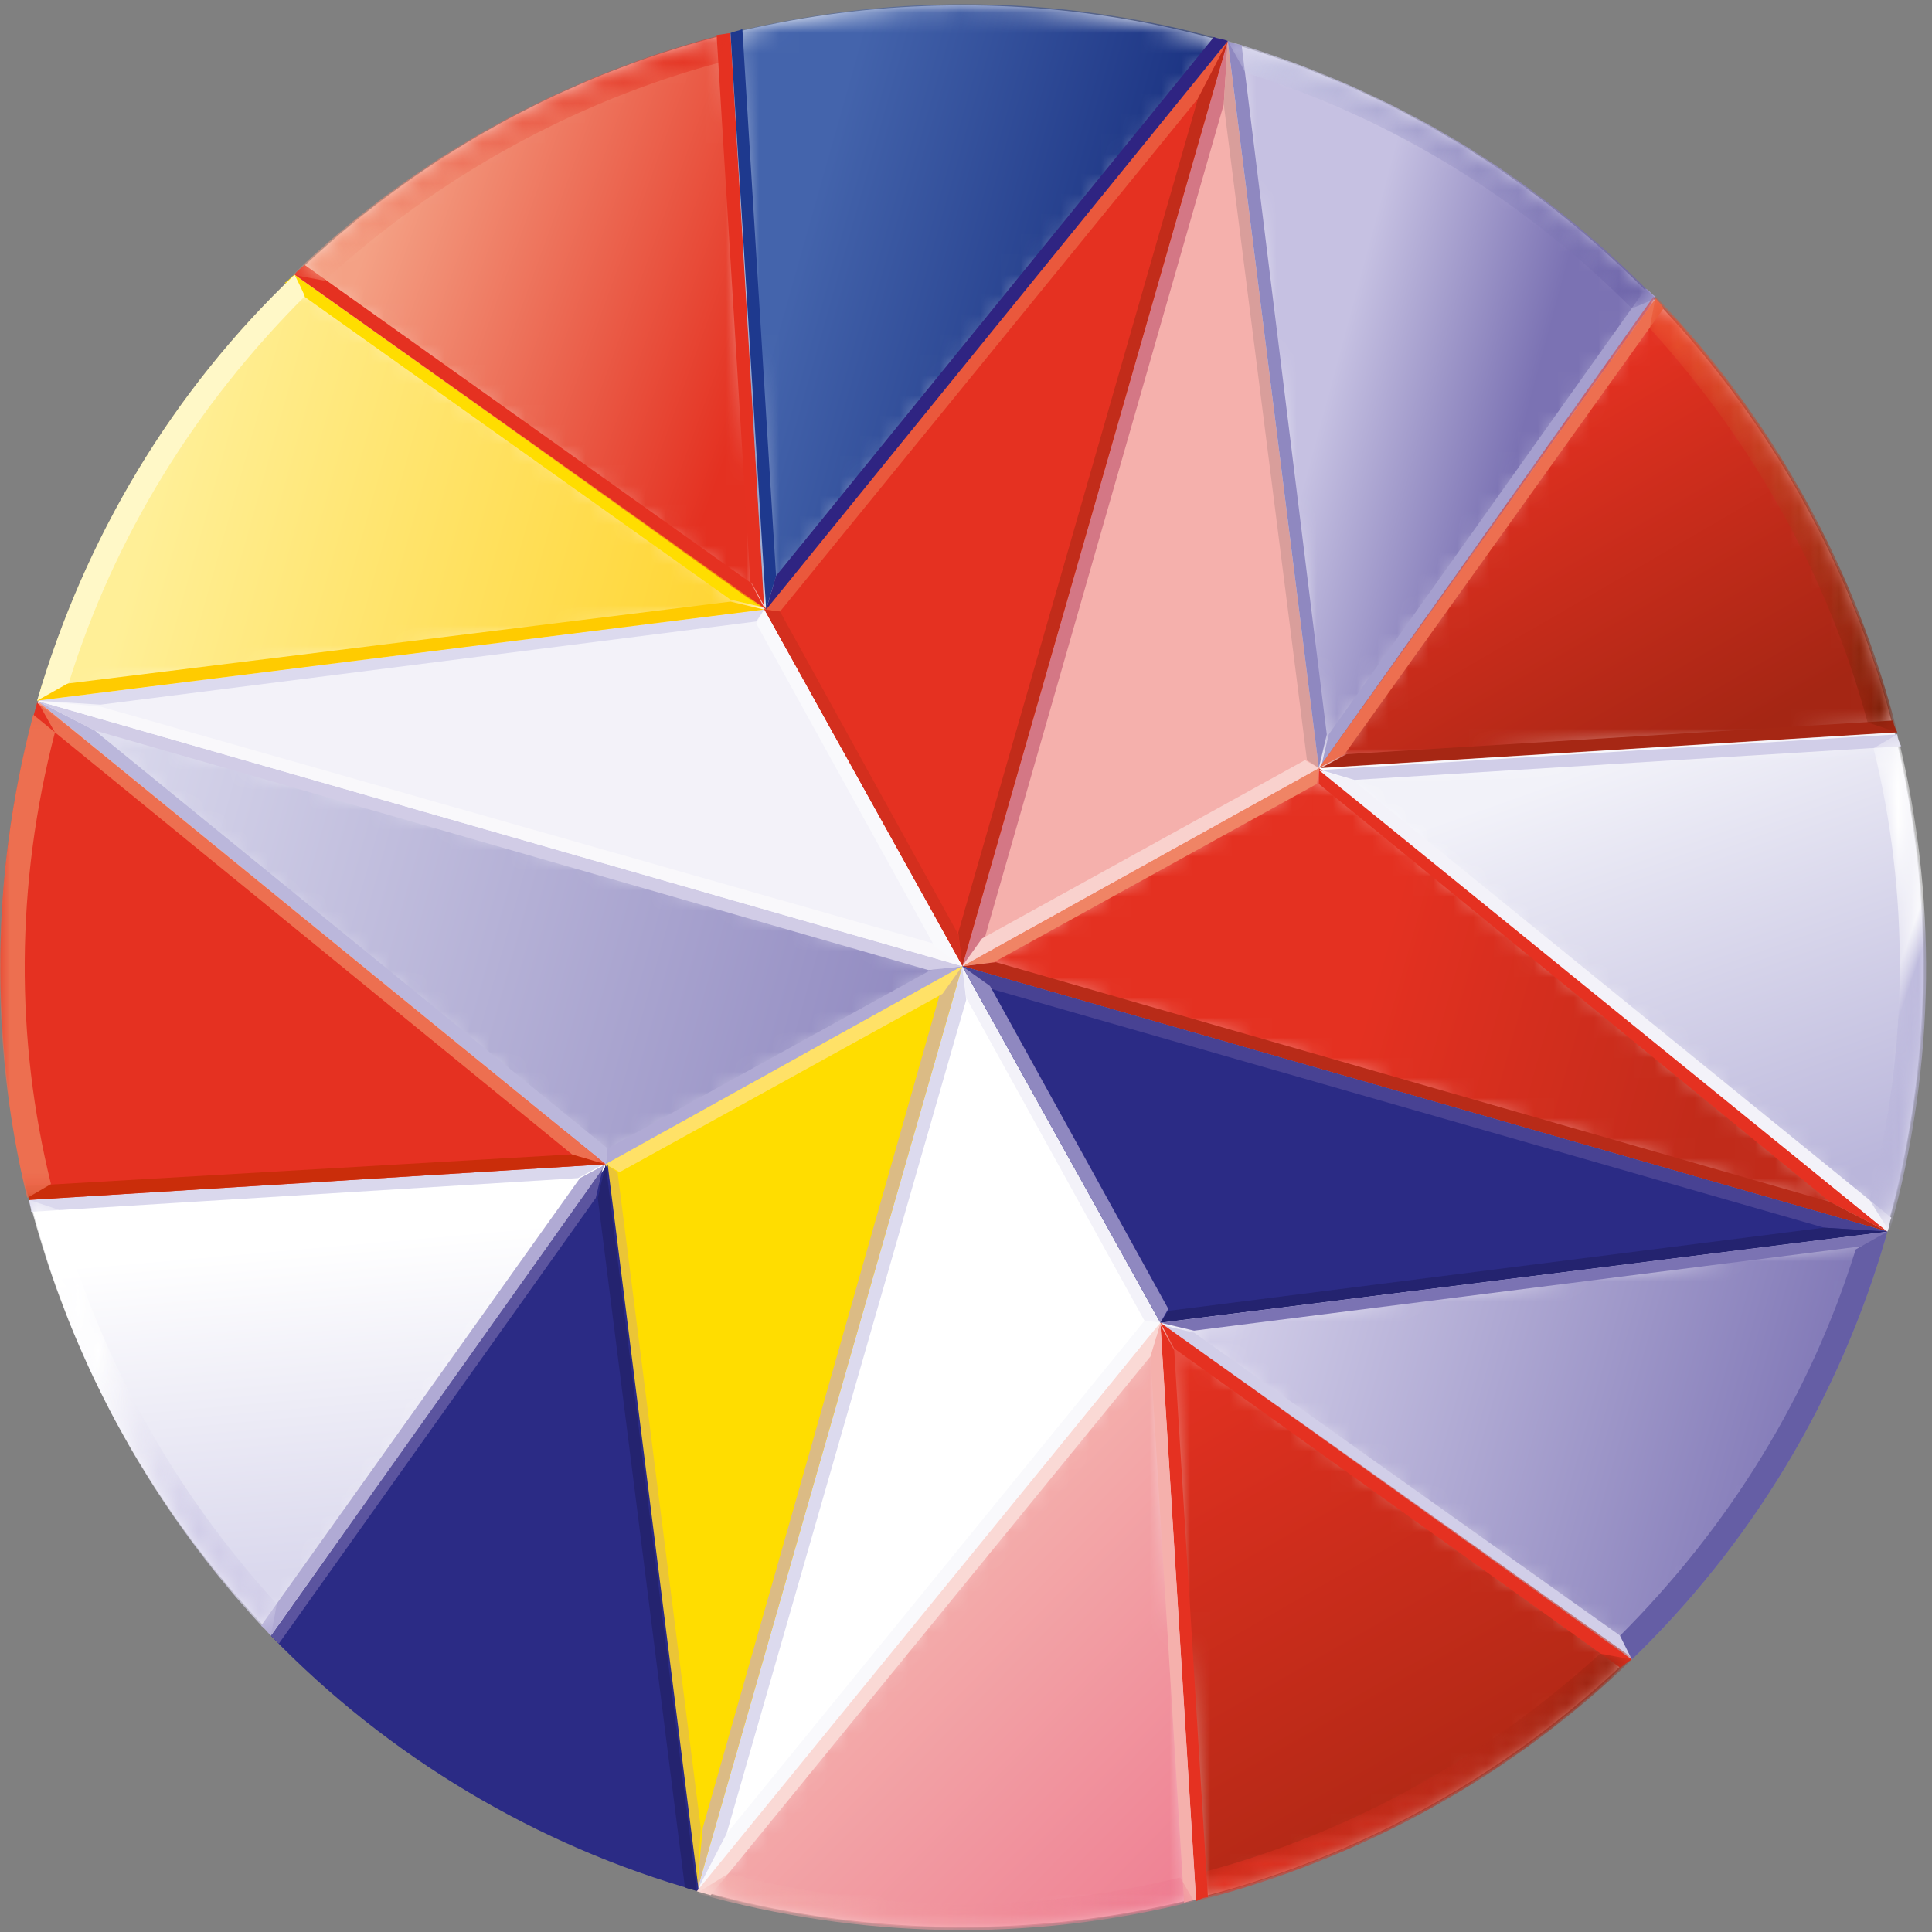 <?xml version="1.0" encoding="UTF-8"?>
<svg width="96px" height="96px" viewBox="0 0 96 96" version="1.1" xmlns="http://www.w3.org/2000/svg" xmlns:xlink="http://www.w3.org/1999/xlink">
    <rect x="0" y="0" width="96" height="96" fill="#808080" stroke="none"/>
    <title>SNS</title>
    <defs>
        <polygon id="path-1" points="0.099 9.953 46.07 23.144 17.818 0.109"></polygon>
        <linearGradient x1="44.341%" y1="46.473%" x2="84.048%" y2="52.091%" id="linearGradient-3">
            <stop stop-color="#E43121" offset="0%"></stop>
            <stop stop-color="#C12B1A" offset="100%"></stop>
        </linearGradient>
        <polygon id="path-4" points="28.274 23.099 45.992 13.256 0.022 0.065"></polygon>
        <linearGradient x1="0.626%" y1="45.741%" x2="100.272%" y2="59.839%" id="linearGradient-6">
            <stop stop-color="#DBDAED" offset="0%"></stop>
            <stop stop-color="#8E87BF" offset="100%"></stop>
        </linearGradient>
        <path d="M4.608,36.209 L21.342,12.879 C15.436,6.776 8.152,2.445 0.08,0.082 L0.08,0.082 L4.608,36.209 Z" id="path-7"></path>
        <linearGradient x1="64.69%" y1="62.893%" x2="25.114%" y2="44.877%" id="linearGradient-9">
            <stop stop-color="#7B72B3" offset="0%"></stop>
            <stop stop-color="#C6C1E2" offset="100%"></stop>
        </linearGradient>
        <path d="M0.966,1.657 C8.25,3.921 14.747,7.957 20.161,13.371 L20.161,13.371 L21.342,12.879 C15.436,6.776 8.152,2.445 0.08,0.082 L0.08,0.082 L0.966,1.657 Z" id="path-10"></path>
        <linearGradient x1="102.375%" y1="67.523%" x2="-0.653%" y2="30.344%" id="linearGradient-12">
            <stop stop-color="#6B62A8" offset="0%"></stop>
            <stop stop-color="#CACAE6" offset="100%"></stop>
        </linearGradient>
        <path d="M0.053,23.454 L28.698,21.683 C26.631,13.512 22.497,6.031 16.689,0.026 L16.689,0.026 L0.053,23.454 Z" id="path-13"></path>
        <linearGradient x1="20.442%" y1="33.784%" x2="66.006%" y2="98.331%" id="linearGradient-15">
            <stop stop-color="#E43121" offset="0%"></stop>
            <stop stop-color="#A52614" offset="100%"></stop>
        </linearGradient>
        <path d="M0.093,1.601 C5.212,7.212 8.953,13.906 10.921,21.19 L10.921,21.19 L12.398,21.683 C10.331,13.512 6.196,6.031 0.389,0.026 L0.389,0.026 L0.093,1.601 Z" id="path-16"></path>
        <linearGradient x1="34.76%" y1="0.599%" x2="67.945%" y2="101.759%" id="linearGradient-18">
            <stop stop-color="#E84D2B" offset="0%"></stop>
            <stop stop-color="#801F08" offset="100%"></stop>
        </linearGradient>
        <path d="M0.053,1.817 L28.304,24.753 C30.667,16.386 30.667,7.921 28.698,0.046 L28.698,0.046 L0.053,1.817 Z" id="path-19"></path>
        <linearGradient x1="42.725%" y1="7.625%" x2="79.834%" y2="91.383%" id="linearGradient-21">
            <stop stop-color="#F2F2F9" offset="0%"></stop>
            <stop stop-color="#BAB6DB" offset="100%"></stop>
        </linearGradient>
        <path d="M0.284,0.719 C2.056,7.905 2.056,15.583 0.087,23.163 L0.087,23.163 L1.072,24.738 C3.434,16.371 3.434,7.905 1.466,0.03 L1.466,0.03 L0.284,0.719 Z" id="path-22"></path>
        <linearGradient x1="48.014%" y1="45.251%" x2="51.454%" y2="53.925%" id="linearGradient-24">
            <stop stop-color="#FFFFFF" offset="0%"></stop>
            <stop stop-color="#BAB6DB" offset="100%"></stop>
        </linearGradient>
        <path d="M0.022,21.246 L36.148,16.718 L12.819,0.082 C6.913,5.693 2.483,12.879 0.022,21.246" id="path-25"></path>
        <linearGradient x1="16.306%" y1="49.768%" x2="100.161%" y2="63.638%" id="linearGradient-27">
            <stop stop-color="#FFEF97" offset="0%"></stop>
            <stop stop-color="#FFD42F" offset="100%"></stop>
        </linearGradient>
        <path d="M0.064,12.04 L23.394,28.676 L21.721,0.03 C13.55,2.097 6.069,6.232 0.064,12.04" id="path-28"></path>
        <linearGradient x1="21.335%" y1="23.429%" x2="98.877%" y2="58.085%" id="linearGradient-30">
            <stop stop-color="#F4A185" offset="0%"></stop>
            <stop stop-color="#E43121" offset="100%"></stop>
        </linearGradient>
        <path d="M0.08,12.04 L1.655,12.335 C7.266,7.216 13.96,3.475 21.244,1.507 L21.244,1.507 L21.736,0.03 C13.566,2.097 6.084,6.232 0.08,12.04" id="path-31"></path>
        <linearGradient x1="-1.936%" y1="66.071%" x2="102.45%" y2="31.829%" id="linearGradient-33">
            <stop stop-color="#F4A185" offset="0%"></stop>
            <stop stop-color="#E43121" offset="100%"></stop>
        </linearGradient>
        <path d="M0.084,1.511 L1.757,30.156 L24.792,1.904 C20.417,0.669 16.017,0.08 11.687,0.08 L11.687,0.08 C7.735,0.08 3.841,0.571 0.084,1.511" id="path-34"></path>
        <linearGradient x1="13.837%" y1="39.818%" x2="76.414%" y2="61.326%" id="linearGradient-36">
            <stop stop-color="#4464AC" offset="0%"></stop>
            <stop stop-color="#1C3483" offset="100%"></stop>
        </linearGradient>
        <path d="M11.636,0.095 C7.702,0.1 3.825,0.591 0.084,1.526 L0.084,1.526 L0.773,2.707 C7.959,0.935 15.637,0.935 23.217,2.904 L23.217,2.904 L24.792,1.92 C20.434,0.689 16.052,0.1 11.739,0.095 L11.739,0.095 L11.636,0.095 Z" id="path-37"></path>
        <path d="M0.022,0.634 C5.83,6.639 13.212,11.069 21.284,13.333 L21.284,13.333 L20.398,11.758 C13.114,9.494 6.617,5.458 1.203,0.044 L1.203,0.044 L0.022,0.634 Z" id="path-39"></path>
        <path d="M0.084,1.868 C2.173,9.993 6.307,17.448 12.093,23.524 L12.093,23.524 L28.729,0.096 L0.084,1.868 Z" id="path-41"></path>
        <linearGradient x1="49.777%" y1="17.001%" x2="57.069%" y2="85.168%" id="linearGradient-43">
            <stop stop-color="#FFFFFF" offset="0%"></stop>
            <stop stop-color="#DAD8ED" offset="100%"></stop>
        </linearGradient>
        <path d="M12.093,21.702 L12.388,20.127 C7.27,14.516 3.529,7.822 1.56,0.538 L1.56,0.538 L0.084,0.046 C2.173,8.171 6.307,15.626 12.093,21.702" id="path-44"></path>
        <linearGradient x1="26.436%" y1="38.304%" x2="71.888%" y2="61.241%" id="linearGradient-46">
            <stop stop-color="#FFFFFF" offset="0%"></stop>
            <stop stop-color="#D1CDE8" offset="100%"></stop>
        </linearGradient>
        <polygon id="path-47" points="0 0.065 30.096 0.065 30.096 24.773 0 24.773"></polygon>
        <path d="M0.035,4.554 L23.464,21.289 C29.468,15.481 33.898,8.098 36.162,0.026 L36.162,0.026 L0.035,4.554 Z" id="path-49"></path>
        <linearGradient x1="7.403%" y1="37.533%" x2="96.179%" y2="52.286%" id="linearGradient-51">
            <stop stop-color="#D1CDE8" offset="0%"></stop>
            <stop stop-color="#7B72B3" offset="100%"></stop>
        </linearGradient>
        <path d="M1.807,28.758 C9.978,26.691 17.459,22.557 23.464,16.749 L23.464,16.749 L0.035,0.113 L1.807,28.758 Z" id="path-52"></path>
        <linearGradient x1="15.245%" y1="0.075%" x2="57.342%" y2="89.23%" id="linearGradient-54">
            <stop stop-color="#E43121" offset="0%"></stop>
            <stop stop-color="#AF2815" offset="100%"></stop>
        </linearGradient>
        <path d="M0.591,10.868 L0.099,12.344 C8.269,10.277 15.751,6.143 21.755,0.335 L21.755,0.335 L20.18,0.04 C14.569,5.158 7.876,8.899 0.591,10.868" id="path-55"></path>
        <linearGradient x1="-1.354%" y1="67.813%" x2="103.028%" y2="33.569%" id="linearGradient-57">
            <stop stop-color="#E43121" offset="0%"></stop>
            <stop stop-color="#9C2411" offset="100%"></stop>
        </linearGradient>
        <path d="M0.103,28.365 C8.47,30.727 16.936,30.727 24.811,28.758 L24.811,28.758 L23.039,0.113 L0.103,28.365 Z" id="path-58"></path>
        <linearGradient x1="43.568%" y1="42.084%" x2="87.686%" y2="95.787%" id="linearGradient-60">
            <stop stop-color="#F4AFAC" offset="0%"></stop>
            <stop stop-color="#EF8395" offset="100%"></stop>
        </linearGradient>
        <path d="M0.004,1.018 C8.076,3.282 16.542,3.479 24.712,1.412 L24.712,1.412 L24.023,0.231 C16.837,2.003 9.159,2.003 1.58,0.034 L1.58,0.034 L0.004,1.018 Z" id="path-61"></path>
        <linearGradient x1="1.399%" y1="50.001%" x2="101.55%" y2="50.001%" id="linearGradient-63">
            <stop stop-color="#F4AFAC" offset="0%"></stop>
            <stop stop-color="#ED778E" offset="100%"></stop>
        </linearGradient>
    </defs>
    <g id="1.-Atomen-/-Logo-/-4.-Extern-/-Banken-/-SNS" stroke="none" stroke-width="1" fill="none" fill-rule="evenodd">
        <g id="Group-192" transform="translate(0, 0)">
            <g id="Group-5" transform="translate(0, 0.246)" fill="#FFFFFF">
                <path d="M95.458,47.761 C95.458,74.044 74.196,95.306 47.913,95.306 C21.63,95.306 0.367,74.044 0.367,47.761 C0.367,21.478 21.63,0.215 47.913,0.215 C74.097,0.215 95.458,21.478 95.458,47.761" id="Fill-1"></path>
                <path d="M47.814,0.019 C74.182,0.019 95.557,21.394 95.557,47.761 C95.557,74.128 74.182,95.503 47.814,95.503 C21.447,95.503 0.072,74.128 0.072,47.761 C0.072,21.394 21.447,0.019 47.814,0.019" id="Fill-3"></path>
            </g>
            <g id="Group-8" transform="translate(47.715, 38.054)">
                <mask id="mask-2" fill="white">
                    <use xlink:href="#path-1"></use>
                </mask>
                <g id="Clip-7"></g>
                <polygon id="Fill-6" fill="url(#linearGradient-3)" mask="url(#mask-2)" points="0.099 9.953 46.07 23.144 17.818 0.109"></polygon>
            </g>
            <g id="Group-37" transform="translate(34.619, 1.955)">
                <polygon id="Fill-9" fill="#E53121" points="30.914 36.209 59.166 59.243 56.311 57.767 30.914 36.996"></polygon>
                <polygon id="Fill-11" fill="#F08465" points="13.195 46.053 30.914 36.209 30.816 36.996 14.77 45.856"></polygon>
                <polygon id="Fill-13" fill="#B82B18" points="59.166 59.243 13.195 46.053 14.869 45.856 56.311 57.767"></polygon>
                <polygon id="Fill-15" fill="#F5B0AC" points="13.195 46.053 30.914 36.209 26.386 0.082"></polygon>
                <polygon id="Fill-17" fill="#D47785" points="26.386 0.082 13.195 46.053 14.278 44.773 26.189 3.232"></polygon>
                <polygon id="Fill-19" fill="#D99E9B" points="30.914 36.209 26.386 0.082 26.189 3.232 30.323 35.815"></polygon>
                <polygon id="Fill-21" fill="#F9D1CD" points="13.195 46.053 30.914 36.209 30.225 35.815 14.18 44.675"></polygon>
                <polygon id="Fill-23" fill="#F9F9FC" points="23.039 63.771 0.005 92.023 1.481 89.168 22.251 63.673"></polygon>
                <polygon id="Fill-25" fill="#F3F2F9" points="13.195 46.053 23.039 63.771 22.251 63.673 13.392 47.628"></polygon>
                <polygon id="Fill-27" fill="#DCDAEE" points="0.004 92.023 13.195 46.053 13.392 47.726 1.481 89.168"></polygon>
                <polygon id="Fill-29" fill="#2B2B85" points="13.195 46.053 23.039 63.771 59.166 59.243"></polygon>
                <polygon id="Fill-31" fill="#484293" points="59.166 59.243 13.195 46.053 14.475 47.136 56.016 59.046"></polygon>
                <polygon id="Fill-33" fill="#24236F" points="23.039 63.771 59.166 59.243 56.016 59.047 23.433 63.181"></polygon>
                <polygon id="Fill-35" fill="#8F88C0" points="13.195 46.053 23.039 63.771 23.433 63.082 14.573 47.037"></polygon>
            </g>
            <g id="Group-40" transform="translate(1.822, 34.752)">
                <mask id="mask-5" fill="white">
                    <use xlink:href="#path-4"></use>
                </mask>
                <g id="Clip-39"></g>
                <polygon id="Fill-38" fill="url(#linearGradient-6)" mask="url(#mask-5)" points="28.274 23.099 45.992 13.256 0.022 0.065"></polygon>
            </g>
            <g id="Group-71" transform="translate(1.822, 1.955)">
                <polygon id="Fill-41" fill="#BBB7DB" points="28.273 55.896 0.022 32.862 2.877 34.339 28.372 55.109"></polygon>
                <polygon id="Fill-43" fill="#B0AAD4" points="45.992 46.053 28.274 55.896 28.372 55.109 44.417 46.25"></polygon>
                <polygon id="Fill-45" fill="#D1CCE6" points="0.022 32.862 45.992 46.053 44.319 46.25 2.876 34.339"></polygon>
                <polygon id="Fill-47" fill="#FFDD00" points="45.992 46.053 28.274 55.896 32.802 92.023"></polygon>
                <polygon id="Fill-49" fill="#DBBB85" points="32.802 92.023 45.992 46.053 44.909 47.332 33.097 88.873"></polygon>
                <polygon id="Fill-51" fill="#EBC536" points="28.273 55.896 32.802 92.023 32.999 88.873 28.864 56.29"></polygon>
                <polygon id="Fill-53" fill="#FFE167" points="45.992 46.053 28.274 55.896 28.963 56.29 45.008 47.431"></polygon>
                <polygon id="Fill-55" fill="#E53121" points="45.992 46.053 36.149 28.334 59.183 0.082"></polygon>
                <polygon id="Fill-57" fill="#EA583C" points="36.149 28.334 59.183 0.082 57.706 2.937 36.936 28.432"></polygon>
                <polygon id="Fill-59" fill="#D42F1E" points="45.992 46.053 36.149 28.334 36.936 28.432 45.795 44.478"></polygon>
                <polygon id="Fill-61" fill="#C22C1A" points="59.183 0.082 45.992 46.053 45.795 44.379 57.706 2.937"></polygon>
                <polygon id="Fill-63" fill="#F3F2F9" points="45.992 46.053 36.149 28.334 0.022 32.862"></polygon>
                <polygon id="Fill-65" fill="#F9F8FB" points="0.022 32.862 45.992 46.053 44.713 44.97 3.172 33.157"></polygon>
                <polygon id="Fill-67" fill="#DCDAEE" points="36.149 28.334 0.022 32.862 3.172 33.059 35.755 28.925"></polygon>
                <polygon id="Fill-69" fill="#F9F9FC" points="45.992 46.053 36.149 28.334 35.755 29.023 44.614 45.068"></polygon>
            </g>
            <g id="Group-74" transform="translate(60.925, 1.955)">
                <mask id="mask-8" fill="white">
                    <use xlink:href="#path-7"></use>
                </mask>
                <g id="Clip-73"></g>
                <path d="M4.608,36.209 L21.342,12.879 C15.436,6.776 8.152,2.445 0.08,0.082 L0.08,0.082 L4.608,36.209 Z" id="Fill-72" fill="url(#linearGradient-9)" mask="url(#mask-8)"></path>
            </g>
            <g id="Group-79" transform="translate(60.925, 1.955)">
                <path d="M0.08,0.082 L4.608,36.209 L5.002,34.535 L0.769,0.279 C0.572,0.279 0.277,0.181 0.08,0.082" id="Fill-75" fill="#8F88C0"></path>
                <path d="M20.85,12.387 L5.1,34.535 L4.706,36.209 L21.342,12.781 C21.145,12.682 21.047,12.485 20.85,12.387" id="Fill-77" fill="#A59FCE"></path>
            </g>
            <g id="Group-82" transform="translate(60.925, 1.955)">
                <mask id="mask-11" fill="white">
                    <use xlink:href="#path-10"></use>
                </mask>
                <g id="Clip-81"></g>
                <path d="M0.966,1.657 C8.25,3.921 14.747,7.957 20.161,13.371 L20.161,13.371 L21.342,12.879 C15.436,6.776 8.152,2.445 0.08,0.082 L0.08,0.082 L0.966,1.657 Z" id="Fill-80" fill="url(#linearGradient-12)" mask="url(#mask-11)"></path>
            </g>
            <g id="Group-85" transform="translate(65.48, 14.709)">
                <mask id="mask-14" fill="white">
                    <use xlink:href="#path-13"></use>
                </mask>
                <g id="Clip-84"></g>
                <path d="M0.053,23.454 L28.698,21.683 C26.631,13.512 22.497,6.031 16.689,0.026 L16.689,0.026 L0.053,23.454 Z" id="Fill-83" fill="url(#linearGradient-15)" mask="url(#mask-14)"></path>
            </g>
            <g id="Group-90" transform="translate(65.48, 14.823)">
                <path d="M16.787,0.011 L0.053,23.341 L1.332,22.651 L17.181,0.503 C17.082,0.306 16.886,0.109 16.787,0.011" id="Fill-86" fill="#ED6F50"></path>
                <path d="M28.6,20.978 L1.431,22.652 L0.151,23.341 L28.797,21.569 C28.698,21.372 28.6,21.175 28.6,20.978" id="Fill-88" fill="#A62714"></path>
            </g>
            <g id="Group-93" transform="translate(81.879, 14.709)">
                <mask id="mask-17" fill="white">
                    <use xlink:href="#path-16"></use>
                </mask>
                <g id="Clip-92"></g>
                <path d="M0.093,1.601 C5.212,7.212 8.953,13.906 10.921,21.19 L10.921,21.19 L12.398,21.683 C10.331,13.512 6.196,6.031 0.389,0.026 L0.389,0.026 L0.093,1.601 Z" id="Fill-91" fill="url(#linearGradient-18)" mask="url(#mask-17)"></path>
            </g>
            <g id="Group-96" transform="translate(65.48, 36.346)">
                <mask id="mask-20" fill="white">
                    <use xlink:href="#path-19"></use>
                </mask>
                <g id="Clip-95"></g>
                <path d="M0.053,1.817 L28.304,24.753 C30.667,16.386 30.667,7.921 28.698,0.046 L28.698,0.046 L0.053,1.817 Z" id="Fill-94" fill="url(#linearGradient-21)" mask="url(#mask-20)"></path>
            </g>
            <g id="Group-101" transform="translate(65.48, 36.46)">
                <path d="M28.797,0.03 L0.151,1.802 L1.825,2.294 L28.993,0.621 C28.895,0.424 28.797,0.227 28.797,0.03" id="Fill-97" fill="#D1CEE8"></path>
                <path d="M28.304,24.738 C28.403,24.541 28.403,24.246 28.501,24.049 L1.726,2.294 L0.053,1.802 L28.304,24.738 Z" id="Fill-99" fill="#F3F2F9"></path>
            </g>
            <g id="Group-104" transform="translate(92.811, 36.46)">
                <mask id="mask-23" fill="white">
                    <use xlink:href="#path-22"></use>
                </mask>
                <g id="Clip-103"></g>
                <path d="M0.284,0.719 C2.056,7.905 2.056,15.583 0.087,23.163 L0.087,23.163 L1.072,24.738 C3.434,16.371 3.434,7.905 1.466,0.03 L1.466,0.03 L0.284,0.719 Z" id="Fill-102" fill="url(#linearGradient-24)" mask="url(#mask-23)"></path>
            </g>
            <g id="Group-107" transform="translate(1.822, 13.57)">
                <mask id="mask-26" fill="white">
                    <use xlink:href="#path-25"></use>
                </mask>
                <g id="Clip-106"></g>
                <path d="M0.022,21.246 L36.148,16.718 L12.819,0.082 C6.913,5.693 2.483,12.879 0.022,21.246" id="Fill-105" fill="url(#linearGradient-27)" mask="url(#mask-26)"></path>
            </g>
            <g id="Group-114" transform="translate(1.822, 13.57)">
                <path d="M0.022,21.246 L36.149,16.718 L34.475,16.324 L0.219,20.557 C0.219,20.754 0.12,21.049 0.022,21.246" id="Fill-108" fill="#FFCB00"></path>
                <path d="M12.327,0.476 L34.475,16.226 L36.149,16.62 L12.819,0.082 C12.622,0.181 12.523,0.378 12.327,0.476" id="Fill-110" fill="#FFDD00"></path>
                <path d="M12.819,0.082 C6.716,5.89 2.384,13.174 0.022,21.246 L1.597,20.36 C3.861,13.076 7.897,6.579 13.311,1.165 C13.409,1.263 12.819,0.082 12.819,0.082" id="Fill-112" fill="#FFF8C7"></path>
            </g>
            <g id="Group-117" transform="translate(14.577, 1.613)">
                <mask id="mask-29" fill="white">
                    <use xlink:href="#path-28"></use>
                </mask>
                <g id="Clip-116"></g>
                <path d="M0.064,12.04 L23.394,28.676 L21.721,0.03 C13.55,2.097 6.069,6.232 0.064,12.04" id="Fill-115" fill="url(#linearGradient-30)" mask="url(#mask-29)"></path>
            </g>
            <path d="M35.608,1.741 L37.282,28.91 L37.971,30.19 L36.297,1.643 L35.608,1.741 Z M14.641,13.652 L38.069,30.288 L37.38,29.009 L15.133,13.16 C14.936,13.357 14.739,13.456 14.641,13.652 L14.641,13.652 Z" id="Fill-118" fill="#E53121"></path>
            <g id="Group-122" transform="translate(14.463, 1.613)">
                <mask id="mask-32" fill="white">
                    <use xlink:href="#path-31"></use>
                </mask>
                <g id="Clip-121"></g>
                <path d="M0.08,12.04 L1.655,12.335 C7.266,7.216 13.96,3.475 21.244,1.507 L21.244,1.507 L21.736,0.03 C13.566,2.097 6.084,6.232 0.08,12.04" id="Fill-120" fill="url(#linearGradient-33)" mask="url(#mask-32)"></path>
            </g>
            <g id="Group-125" transform="translate(36.214, 0.132)">
                <mask id="mask-35" fill="white">
                    <use xlink:href="#path-34"></use>
                </mask>
                <g id="Clip-124"></g>
                <path d="M0.084,1.511 L1.757,30.156 L24.792,1.904 C20.417,0.669 16.017,0.08 11.687,0.08 L11.687,0.08 C7.735,0.08 3.841,0.571 0.084,1.511" id="Fill-123" fill="url(#linearGradient-36)" mask="url(#mask-35)"></path>
            </g>
            <g id="Group-130" transform="translate(36.214, 1.385)">
                <path d="M0.084,0.258 L1.856,28.903 L2.348,27.23 L0.674,0.061 C0.477,0.159 0.28,0.159 0.084,0.258" id="Fill-126" fill="#1E398E"></path>
                <path d="M24.792,0.652 C24.595,0.553 24.299,0.553 24.102,0.455 L2.348,27.23 L1.855,28.903 L24.792,0.652 Z" id="Fill-128" fill="#2F2482"></path>
            </g>
            <g id="Group-133" transform="translate(36.214, 0.019)">
                <mask id="mask-38" fill="white">
                    <use xlink:href="#path-37"></use>
                </mask>
                <g id="Clip-132"></g>
                <path d="M11.636,0.095 C7.702,0.1 3.825,0.591 0.084,1.526 L0.084,1.526 L0.773,2.707 C7.959,0.935 15.637,0.935 23.217,2.904 L23.217,2.904 L24.792,1.92 C20.434,0.689 16.052,0.1 11.739,0.095 L11.739,0.095 L11.636,0.095 Z" id="Fill-131" mask="url(#mask-38)"></path>
            </g>
            <g id="Group-140" transform="translate(13.438, 57.755)">
                <path d="M0.022,23.524 C5.83,29.529 13.212,33.958 21.284,36.222 L16.756,0.096 L0.022,23.524 Z" id="Fill-134" fill="#2B2B85"></path>
                <path d="M21.186,36.222 L16.658,0.096 L16.264,1.769 L20.595,36.026 C20.792,36.124 20.989,36.124 21.186,36.222 L21.186,36.222 Z" id="Fill-136" fill="#24236F"></path>
                <polygon id="Fill-138" fill="#5B549F" points="0.416 23.918 16.166 1.769 16.559 0.096 0.022 23.524"></polygon>
            </g>
            <g id="Group-143" transform="translate(13.438, 80.645)">
                <mask id="mask-40" fill="white">
                    <use xlink:href="#path-39"></use>
                </mask>
                <g id="Clip-142"></g>
                <path d="M0.022,0.634 C5.83,6.639 13.212,11.069 21.284,13.333 L21.284,13.333 L20.398,11.758 C13.114,9.494 6.617,5.458 1.203,0.044 L1.203,0.044 L0.022,0.634 Z" id="Fill-141" mask="url(#mask-40)"></path>
            </g>
            <g id="Group-146" transform="translate(1.367, 57.755)">
                <mask id="mask-42" fill="white">
                    <use xlink:href="#path-41"></use>
                </mask>
                <g id="Clip-145"></g>
                <path d="M0.084,1.868 C2.173,9.993 6.307,17.448 12.093,23.524 L12.093,23.524 L28.729,0.096 L0.084,1.868 Z" id="Fill-144" fill="url(#linearGradient-43)" mask="url(#mask-42)"></path>
            </g>
            <g id="Group-151" transform="translate(1.367, 57.755)">
                <path d="M12.093,23.524 L28.729,0.096 L27.449,0.785 L11.601,23.032 C11.798,23.13 11.896,23.327 12.093,23.524" id="Fill-147" fill="#B0AAD4"></path>
                <path d="M0.182,2.458 L27.351,0.785 L28.631,0.096 L0.084,1.868 C0.084,2.065 0.182,2.261 0.182,2.458" id="Fill-149" fill="#DAD8ED"></path>
            </g>
            <g id="Group-154" transform="translate(1.367, 59.577)">
                <mask id="mask-45" fill="white">
                    <use xlink:href="#path-44"></use>
                </mask>
                <g id="Clip-153"></g>
                <path d="M12.093,21.702 L12.388,20.127 C7.27,14.516 3.529,7.822 1.56,0.538 L1.56,0.538 L0.084,0.046 C2.173,8.171 6.307,15.626 12.093,21.702" id="Fill-152" fill="url(#linearGradient-46)" mask="url(#mask-45)"></path>
            </g>
            <g id="Group-162" transform="translate(0, 34.752)">
                <path d="M30.096,23.099 L1.45,24.871 C-0.519,16.996 -0.519,8.53 1.844,0.163 L30.096,23.099 Z" id="Fill-155" fill="#E53121"></path>
                <path d="M1.45,24.871 L30.095,23.099 L28.422,22.607 L1.253,24.182 C1.352,24.379 1.352,24.576 1.45,24.871" id="Fill-157" fill="#CA2D0A"></path>
                <g id="Group-161">
                    <mask id="mask-48" fill="white">
                        <use xlink:href="#path-47"></use>
                    </mask>
                    <g id="Clip-160"></g>
                    <path d="M2.73,1.64 C0.761,9.22 0.761,16.898 2.533,24.084 L1.352,24.773 C-0.617,16.701 -0.42,8.137 1.844,0.065 L2.73,1.64 Z M1.844,0.065 C1.745,0.262 1.745,0.557 1.647,0.754 L28.422,22.607 L30.096,23.099 L1.844,0.065 Z" id="Fill-159" fill="#ED6F50" mask="url(#mask-48)"></path>
                </g>
            </g>
            <g id="Group-165" transform="translate(57.623, 61.172)">
                <mask id="mask-50" fill="white">
                    <use xlink:href="#path-49"></use>
                </mask>
                <g id="Clip-164"></g>
                <path d="M0.035,4.554 L23.464,21.289 C29.468,15.481 33.898,8.098 36.162,0.026 L36.162,0.026 L0.035,4.554 Z" id="Fill-163" fill="url(#linearGradient-51)" mask="url(#mask-50)"></path>
            </g>
            <g id="Group-172" transform="translate(57.623, 61.172)">
                <path d="M36.162,0.026 L0.035,4.554 L1.709,4.948 L35.965,0.617 C36.064,0.518 36.064,0.223 36.162,0.026" id="Fill-166" fill="#7B73B3"></path>
                <path d="M23.857,20.797 L1.709,5.047 L0.035,4.653 L23.463,21.289 C23.562,21.092 23.759,20.895 23.857,20.797" id="Fill-168" fill="#D1CEE8"></path>
                <path d="M23.464,21.289 C29.271,15.678 33.8,8.394 36.162,0.026 L34.587,0.912 C32.323,8.197 28.287,14.694 22.873,20.108 L23.464,21.289 Z" id="Fill-170" fill="#655EA5"></path>
            </g>
            <g id="Group-175" transform="translate(57.623, 65.613)">
                <mask id="mask-53" fill="white">
                    <use xlink:href="#path-52"></use>
                </mask>
                <g id="Clip-174"></g>
                <path d="M1.807,28.758 C9.978,26.691 17.459,22.557 23.464,16.749 L23.464,16.749 L0.035,0.113 L1.807,28.758 Z" id="Fill-173" fill="url(#linearGradient-54)" mask="url(#mask-53)"></path>
            </g>
            <path d="M60.021,94.273 L58.347,67.104 L57.658,65.824 L59.43,94.47 C59.627,94.371 59.824,94.273 60.021,94.273 M81.086,82.46 L57.658,65.726 L58.347,67.006 L80.496,82.854 C80.693,82.756 80.889,82.559 81.086,82.46" id="Fill-176" fill="#E53121"></path>
            <g id="Group-180" transform="translate(59.331, 82.125)">
                <mask id="mask-56" fill="white">
                    <use xlink:href="#path-55"></use>
                </mask>
                <g id="Clip-179"></g>
                <path d="M0.591,10.868 L0.099,12.344 C8.269,10.277 15.751,6.143 21.755,0.335 L21.755,0.335 L20.18,0.04 C14.569,5.158 7.876,8.899 0.591,10.868" id="Fill-178" fill="url(#linearGradient-57)" mask="url(#mask-56)"></path>
            </g>
            <g id="Group-183" transform="translate(34.619, 65.613)">
                <mask id="mask-59" fill="white">
                    <use xlink:href="#path-58"></use>
                </mask>
                <g id="Clip-182"></g>
                <path d="M0.103,28.365 C8.47,30.727 16.936,30.727 24.811,28.758 L24.811,28.758 L23.039,0.113 L0.103,28.365 Z" id="Fill-181" fill="url(#linearGradient-60)" mask="url(#mask-59)"></path>
            </g>
            <g id="Group-188" transform="translate(34.619, 65.613)">
                <path d="M24.811,28.758 L23.039,0.113 L22.547,1.786 L24.22,28.955 C24.319,28.857 24.614,28.857 24.811,28.758" id="Fill-184" fill="#F5B0AC"></path>
                <polygon id="Fill-186" fill="#FAD9D5" points="0.004 28.365 0.694 28.562 22.547 1.786 23.039 0.113"></polygon>
            </g>
            <g id="Group-191" transform="translate(34.619, 93.058)">
                <mask id="mask-62" fill="white">
                    <use xlink:href="#path-61"></use>
                </mask>
                <g id="Clip-190"></g>
                <path d="M0.004,1.018 C8.076,3.282 16.542,3.479 24.712,1.412 L24.712,1.412 L24.023,0.231 C16.837,2.003 9.159,2.003 1.58,0.034 L1.58,0.034 L0.004,1.018 Z" id="Fill-189" fill="url(#linearGradient-63)" mask="url(#mask-62)"></path>
            </g>
        </g>
    </g>
</svg>
